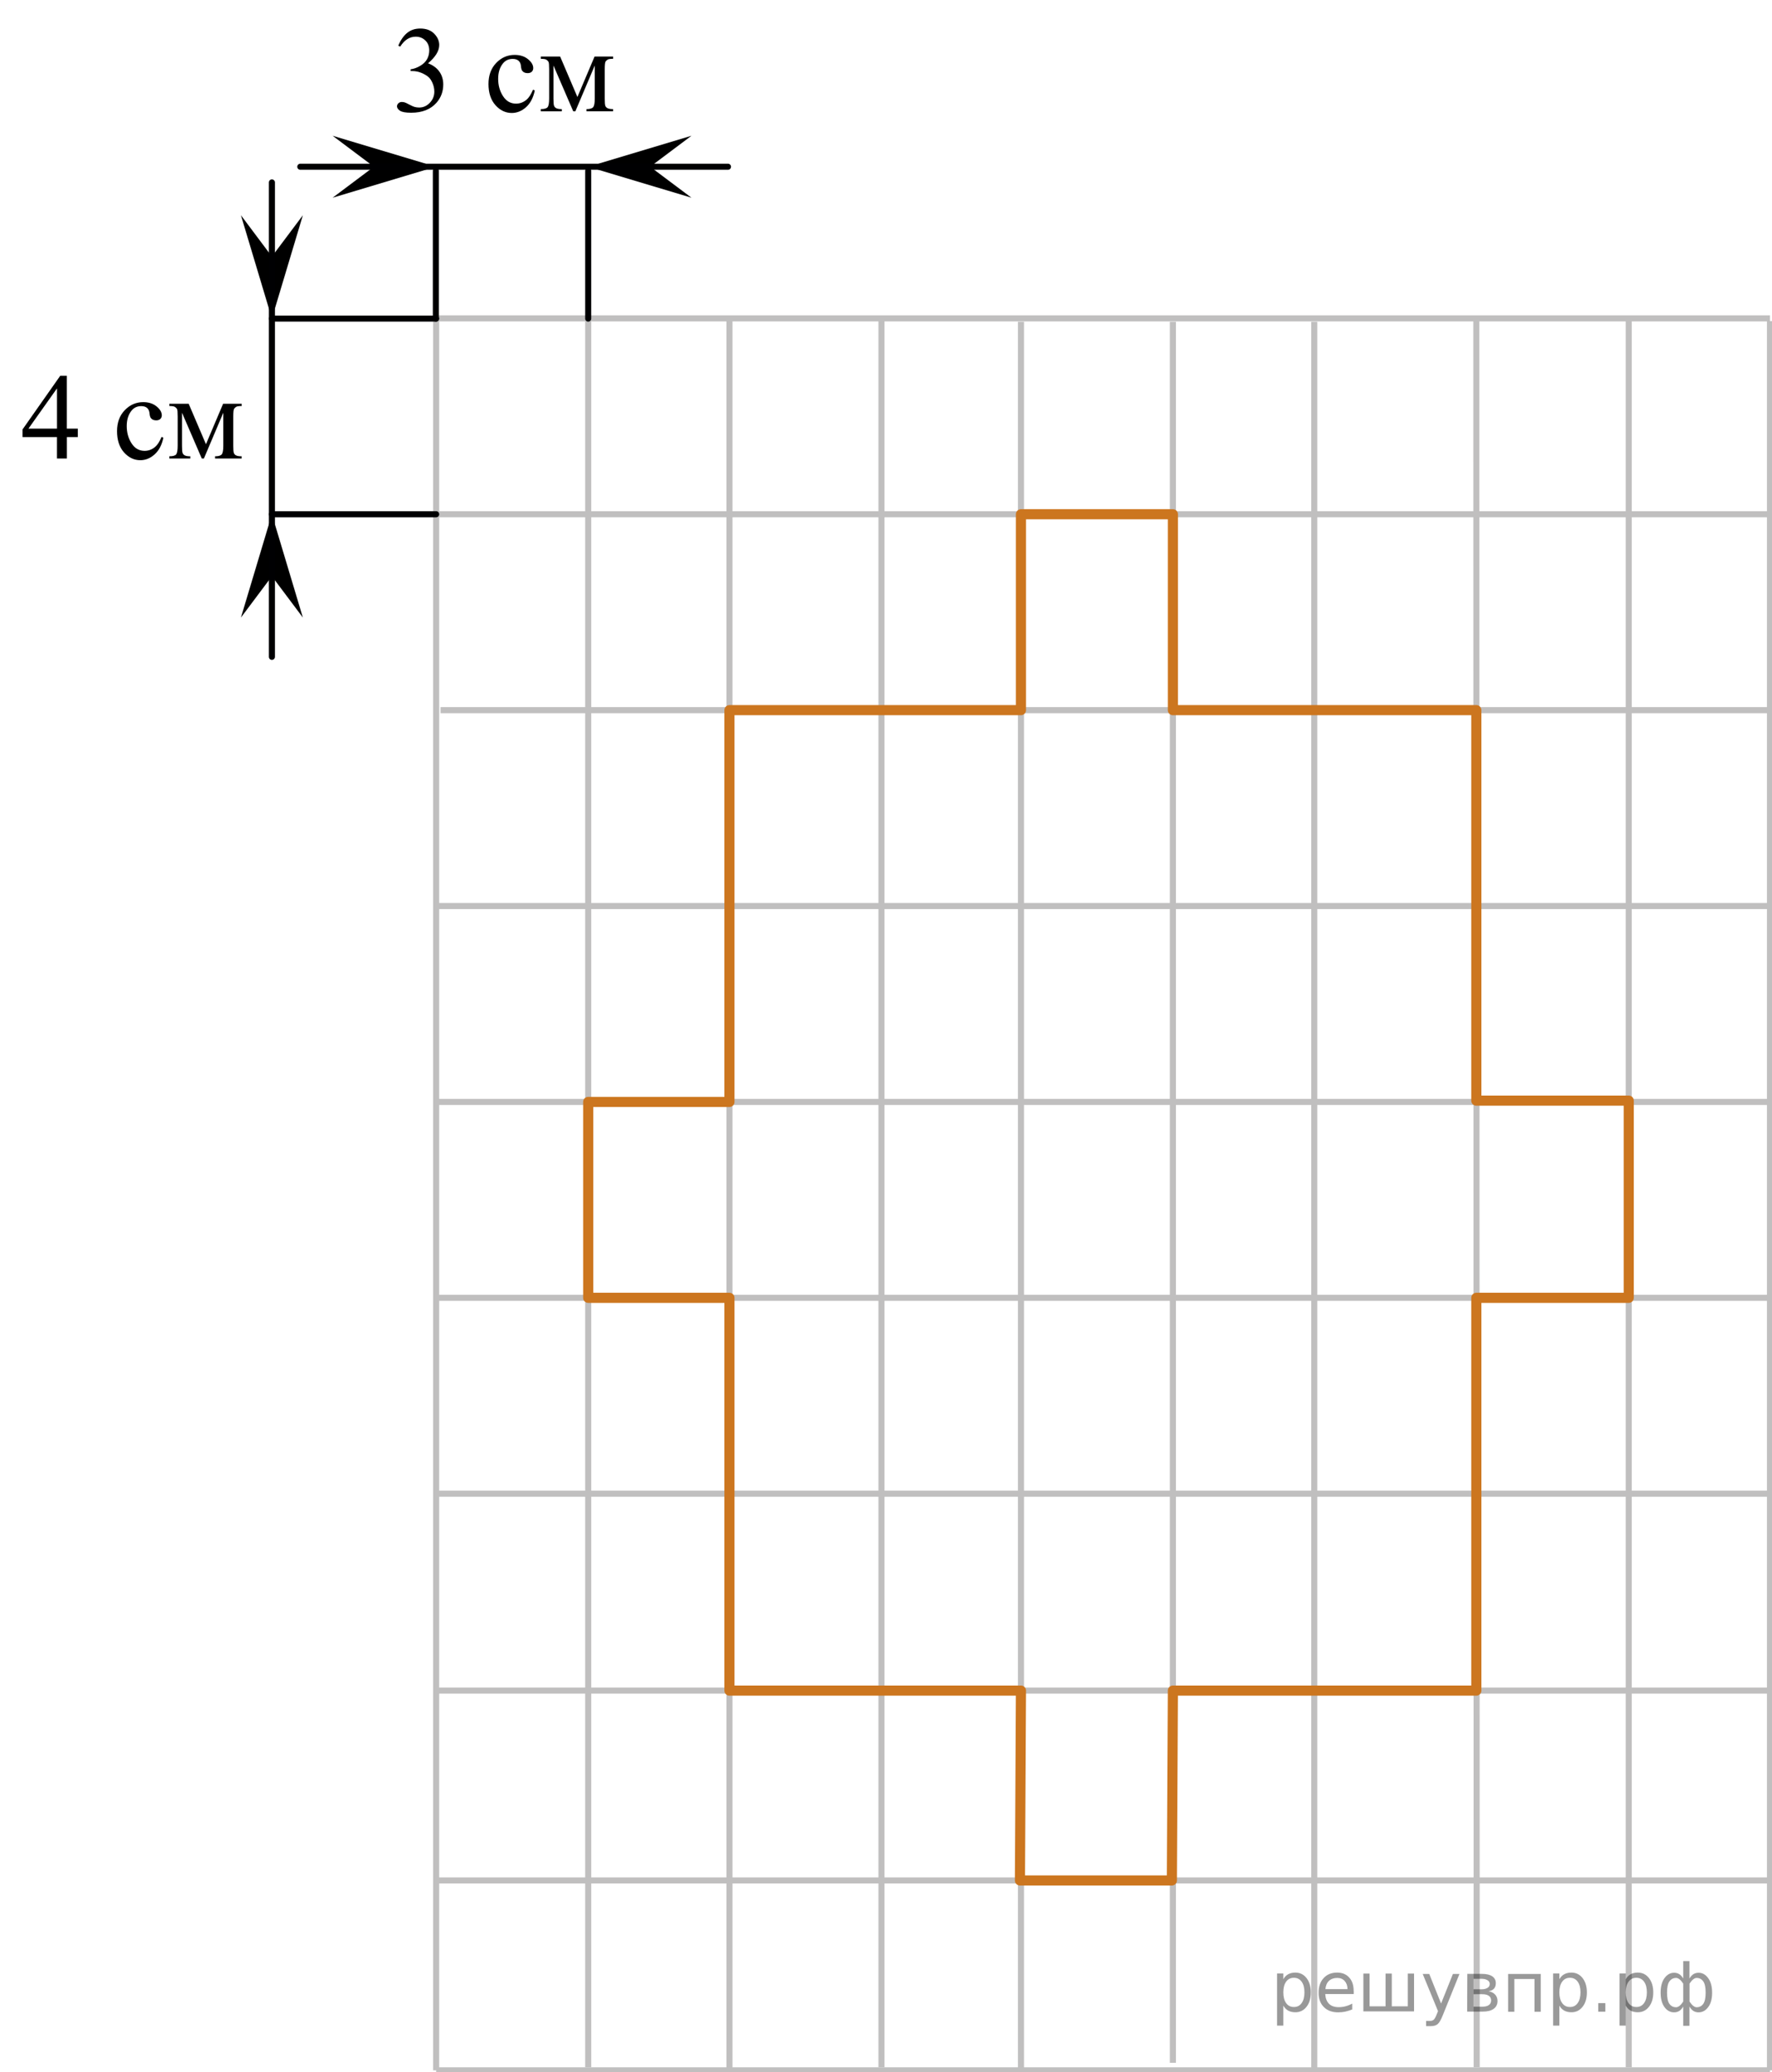 <?xml version="1.0" encoding="utf-8"?>
<!-- Generator: Adobe Illustrator 16.0.0, SVG Export Plug-In . SVG Version: 6.00 Build 0)  -->
<!DOCTYPE svg PUBLIC "-//W3C//DTD SVG 1.1//EN" "http://www.w3.org/Graphics/SVG/1.1/DTD/svg11.dtd">
<svg version="1.1" id="Layer_1" xmlns="http://www.w3.org/2000/svg" xmlns:xlink="http://www.w3.org/1999/xlink" x="0px" y="0px"
	 width="218.892px" height="255.883px" viewBox="168.475 -8.936 218.892 255.883"
	 enable-background="new 168.475 -8.936 218.892 255.883" xml:space="preserve">
<g>
	<g>
		
			<line fill="none" stroke="#C0BFBF" stroke-width="0.75" stroke-miterlimit="10" x1="387.117" y1="199.811" x2="222.354" y2="199.811"/>
		
			<line fill="none" stroke="#C0BFBF" stroke-width="0.75" stroke-miterlimit="10" x1="387.117" y1="223.253" x2="222.354" y2="223.253"/>
		
			<line fill="none" stroke="#C0BFBF" stroke-width="0.75" stroke-miterlimit="10" x1="387.117" y1="246.697" x2="222.354" y2="246.697"/>
		<line fill="none" stroke="#C0BFBF" stroke-width="0.75" stroke-miterlimit="10" x1="387.117" y1="175.5" x2="222.52" y2="175.5"/>
		
			<line fill="none" stroke="#C0BFBF" stroke-width="0.75" stroke-miterlimit="10" x1="387.117" y1="151.313" x2="222.52" y2="151.313"/>
		
			<line fill="none" stroke="#C0BFBF" stroke-width="0.75" stroke-miterlimit="10" x1="387.117" y1="127.125" x2="222.52" y2="127.125"/>
		
			<line fill="none" stroke="#C0BFBF" stroke-width="0.75" stroke-miterlimit="10" x1="387.117" y1="102.937" x2="222.52" y2="102.937"/>
		
			<line fill="none" stroke="#C0BFBF" stroke-width="0.75" stroke-miterlimit="10" x1="387.117" y1="78.75" x2="222.895" y2="78.75"/>
		
			<line fill="none" stroke="#C0BFBF" stroke-width="0.75" stroke-miterlimit="10" x1="387.117" y1="54.562" x2="222.52" y2="54.562"/>
		
			<line fill="none" stroke="#C0BFBF" stroke-width="0.75" stroke-miterlimit="10" x1="387.117" y1="30.375" x2="222.354" y2="30.375"/>
		
			<line fill="none" stroke="#C0BFBF" stroke-width="0.75" stroke-miterlimit="10" x1="258.583" y1="246.697" x2="258.583" y2="30.712"/>
		
			<line fill="none" stroke="#C0BFBF" stroke-width="0.75" stroke-miterlimit="10" x1="222.354" y1="246.697" x2="222.354" y2="30.712"/>
		
			<line fill="none" stroke="#C0BFBF" stroke-width="0.75" stroke-miterlimit="10" x1="330.824" y1="246.697" x2="330.824" y2="30.802"/>
		
			<line fill="none" stroke="#C0BFBF" stroke-width="0.75" stroke-miterlimit="10" x1="294.592" y1="246.697" x2="294.592" y2="30.802"/>
		
			<line fill="none" stroke="#C0BFBF" stroke-width="0.75" stroke-miterlimit="10" x1="313.359" y1="245.77" x2="313.359" y2="30.802"/>
		
			<line fill="none" stroke="#C0BFBF" stroke-width="0.75" stroke-miterlimit="10" x1="350.888" y1="246.322" x2="350.842" y2="30.375"/>
		
			<line fill="none" stroke="#C0BFBF" stroke-width="0.75" stroke-miterlimit="10" x1="277.361" y1="246.322" x2="277.361" y2="30.712"/>
		
			<line fill="none" stroke="#C0BFBF" stroke-width="0.75" stroke-miterlimit="10" x1="241.135" y1="246.322" x2="241.135" y2="30.712"/>
	</g>
	<g>
		
			<line fill="none" stroke="#C0BFBF" stroke-width="0.75" stroke-miterlimit="10" x1="387.117" y1="246.697" x2="387.117" y2="30.712"/>
		
			<line fill="none" stroke="#C0BFBF" stroke-width="0.75" stroke-miterlimit="10" x1="369.67" y1="246.322" x2="369.67" y2="30.712"/>
	</g>
</g>
<g>
	<g>
		<g>
			<g>
				<g>
					<g>
						<g>
							<defs>
								<rect id="SVGID_1_" x="214.829" y="-8.936" width="33.119" height="17.871"/>
							</defs>
							<clipPath id="SVGID_2_">
								<use xlink:href="#SVGID_1_"  overflow="visible"/>
							</clipPath>
							<g clip-path="url(#SVGID_2_)">
								<path d="M217.671-3.3c0.286-0.674,0.647-1.195,1.086-1.563c0.438-0.366,0.981-0.55,1.634-0.55
									c0.808,0,1.426,0.261,1.854,0.783c0.326,0.389,0.487,0.805,0.487,1.248c0,0.729-0.459,1.482-1.38,2.259
									c0.619,0.241,1.084,0.586,1.401,1.034c0.314,0.448,0.476,0.975,0.476,1.58c0,0.867-0.275,1.617-0.828,2.252
									c-0.726,0.827-1.771,1.241-3.139,1.241c-0.677,0-1.14-0.084-1.382-0.251c-0.246-0.167-0.366-0.348-0.366-0.539
									c0-0.145,0.059-0.27,0.175-0.376c0.113-0.108,0.255-0.163,0.418-0.163c0.122,0,0.25,0.02,0.378,0.059
									c0.084,0.025,0.272,0.114,0.567,0.271c0.298,0.154,0.503,0.248,0.615,0.276c0.185,0.055,0.379,0.081,0.586,0.081
									c0.504,0,0.941-0.193,1.314-0.583c0.373-0.389,0.561-0.849,0.561-1.381c0-0.389-0.086-0.768-0.26-1.137
									c-0.129-0.275-0.271-0.485-0.422-0.627c-0.213-0.197-0.504-0.375-0.875-0.535s-0.75-0.24-1.136-0.24H219.2v-0.22
									c0.391-0.049,0.781-0.189,1.176-0.421c0.394-0.232,0.679-0.51,0.855-0.834c0.178-0.325,0.268-0.683,0.268-1.071
									c0-0.507-0.16-0.917-0.479-1.229c-0.319-0.313-0.717-0.47-1.19-0.47c-0.767,0-1.404,0.409-1.918,1.227L217.671-3.3z"/>
							</g>
						</g>
					</g>
				</g>
			</g>
		</g>
		<g>
			<g>
				<g>
					<g>
						<g>
							<defs>
								<rect id="SVGID_3_" x="214.829" y="-8.936" width="33.119" height="17.871"/>
							</defs>
							<clipPath id="SVGID_4_">
								<use xlink:href="#SVGID_3_"  overflow="visible"/>
							</clipPath>
							<g clip-path="url(#SVGID_4_)">
								<path d="M234.536,2.237c-0.186,0.891-0.541,1.576-1.073,2.056s-1.125,0.72-1.771,0.72c-0.771,0-1.443-0.321-2.019-0.967
									c-0.573-0.645-0.856-1.516-0.856-2.613c0-1.063,0.313-1.928,0.949-2.592c0.637-0.664,1.396-0.997,2.287-0.997
									c0.668,0,1.217,0.177,1.646,0.528c0.431,0.353,0.646,0.717,0.646,1.096c0,0.188-0.063,0.338-0.184,0.454
									c-0.121,0.116-0.291,0.173-0.508,0.173c-0.291,0-0.514-0.093-0.66-0.279c-0.084-0.104-0.142-0.3-0.166-0.591
									c-0.025-0.291-0.127-0.513-0.301-0.665c-0.175-0.147-0.412-0.223-0.721-0.223c-0.493,0-0.894,0.184-1.191,0.546
									c-0.399,0.483-0.602,1.12-0.602,1.913c0,0.808,0.198,1.521,0.6,2.139c0.396,0.617,0.935,0.926,1.609,0.926
									c0.481,0,0.918-0.165,1.307-0.495c0.271-0.227,0.537-0.637,0.793-1.233L234.536,2.237z"/>
								<path d="M239.802,3.042l2.12-4.999h2.289v0.28c-0.337,0-0.562,0.033-0.671,0.1c-0.109,0.066-0.198,0.149-0.264,0.248
									c-0.063,0.1-0.098,0.418-0.098,0.96v3.588c0,0.469,0.021,0.771,0.069,0.904c0.047,0.136,0.146,0.238,0.289,0.307
									c0.146,0.069,0.367,0.104,0.67,0.104v0.273h-3.283V4.536c0.402,0,0.679-0.075,0.813-0.226
									c0.141-0.15,0.209-0.514,0.209-1.09v-4.068l-2.398,5.657h-0.26l-2.444-5.656V3.22c0,0.469,0.022,0.771,0.073,0.904
									c0.049,0.136,0.146,0.238,0.287,0.307c0.146,0.069,0.367,0.104,0.67,0.104v0.273h-2.596V4.534
									c0.438,0,0.723-0.08,0.846-0.24c0.125-0.16,0.187-0.518,0.187-1.074v-3.588c0-0.526-0.025-0.838-0.082-0.934
									c-0.056-0.096-0.14-0.182-0.252-0.258c-0.113-0.077-0.347-0.115-0.695-0.115v-0.28h2.387L239.802,3.042z"/>
							</g>
						</g>
					</g>
				</g>
			</g>
		</g>
	</g>
</g>
<g>
	<g>
		<g>
			<g>
				<g>
					<g>
						<defs>
							<rect id="SVGID_5_" x="168.475" y="33.943" width="33.119" height="17.871"/>
						</defs>
						<clipPath id="SVGID_6_">
							<use xlink:href="#SVGID_5_"  overflow="visible"/>
						</clipPath>
						<g clip-path="url(#SVGID_6_)">
							<path d="M178.087,43.988v1.048h-1.35v2.644h-1.224v-2.644h-4.257v-0.944l4.661-6.63h0.815v6.527L178.087,43.988
								L178.087,43.988L178.087,43.988z M175.516,43.988v-4.969l-3.526,4.969H175.516L175.516,43.988z"/>
						</g>
					</g>
				</g>
			</g>
		</g>
		<g>
			<g>
				<g>
					<g>
						<defs>
							<rect id="SVGID_7_" x="168.475" y="33.943" width="33.119" height="17.871"/>
						</defs>
						<clipPath id="SVGID_8_">
							<use xlink:href="#SVGID_7_"  overflow="visible"/>
						</clipPath>
						<g clip-path="url(#SVGID_8_)">
							<path d="M188.654,45.111c-0.185,0.891-0.541,1.576-1.076,2.056c-0.533,0.48-1.123,0.72-1.771,0.72
								c-0.771,0-1.439-0.322-2.019-0.967c-0.569-0.645-0.856-1.516-0.856-2.614c0-1.063,0.313-1.927,0.953-2.591
								c0.635-0.665,1.396-0.997,2.284-0.997c0.668,0,1.218,0.176,1.646,0.528c0.431,0.352,0.646,0.717,0.646,1.096
								c0,0.187-0.062,0.338-0.182,0.454c-0.121,0.116-0.289,0.173-0.508,0.173c-0.292,0-0.514-0.093-0.658-0.28
								c-0.084-0.104-0.142-0.3-0.169-0.591c-0.026-0.291-0.127-0.512-0.301-0.665c-0.172-0.147-0.412-0.222-0.72-0.222
								c-0.493,0-0.894,0.183-1.19,0.546c-0.399,0.483-0.603,1.12-0.603,1.913c0,0.807,0.196,1.52,0.598,2.138
								c0.396,0.618,0.936,0.926,1.611,0.926c0.481,0,0.918-0.165,1.306-0.495c0.271-0.226,0.535-0.637,0.793-1.233L188.654,45.111z
								"/>
							<path d="M193.917,45.915l2.119-4.999h2.291v0.28c-0.336,0-0.562,0.033-0.672,0.1c-0.109,0.067-0.197,0.149-0.263,0.248
								s-0.1,0.418-0.1,0.96v3.588c0,0.468,0.022,0.769,0.07,0.904c0.047,0.136,0.146,0.238,0.289,0.307
								c0.146,0.069,0.368,0.104,0.672,0.104v0.273h-3.283v-0.273c0.404,0,0.678-0.075,0.813-0.226
								c0.14-0.15,0.207-0.513,0.207-1.089v-4.068l-2.399,5.656h-0.26l-2.445-5.656v4.068c0,0.468,0.022,0.769,0.074,0.904
								c0.049,0.136,0.146,0.238,0.289,0.307c0.143,0.069,0.363,0.104,0.666,0.104v0.273h-2.596v-0.273
								c0.438,0,0.723-0.08,0.846-0.24c0.125-0.16,0.187-0.518,0.187-1.074v-3.589c0-0.527-0.025-0.838-0.079-0.934
								c-0.057-0.096-0.141-0.182-0.253-0.258c-0.113-0.077-0.349-0.115-0.696-0.115v-0.28h2.388L193.917,45.915z"/>
						</g>
					</g>
				</g>
			</g>
		</g>
	</g>
</g>
<polygon fill="none" stroke="#CC761F" stroke-width="1.25" stroke-linecap="round" stroke-linejoin="round" stroke-miterlimit="10" points="
	294.592,54.562 313.359,54.562 313.359,78.75 350.842,78.75 350.842,126.964 369.67,126.964 369.67,151.313 350.842,151.313 
	350.842,199.811 313.359,199.811 313.234,223.253 294.467,223.253 294.592,199.811 258.583,199.811 258.583,151.313 
	241.135,151.313 241.135,127.125 258.583,127.125 258.583,78.75 294.592,78.75 "/>
<line fill="none" stroke="#000002" stroke-width="0.75" stroke-linecap="round" stroke-linejoin="round" stroke-miterlimit="10" x1="222.317" y1="30.402" x2="222.317" y2="12.172"/>
<line fill="none" stroke="#000002" stroke-width="0.75" stroke-linecap="round" stroke-linejoin="round" stroke-miterlimit="10" x1="241.135" y1="30.402" x2="241.135" y2="12.172"/>
<polygon points="214.663,11.652 209.562,7.827 222.317,11.652 209.562,15.477 "/>
<polygon points="248.79,11.652 253.891,15.477 241.135,11.652 253.891,7.827 "/>
<line fill="none" stroke="#000002" stroke-width="0.75" stroke-linecap="round" stroke-linejoin="round" stroke-miterlimit="10" x1="205.57" y1="11.652" x2="258.4" y2="11.652"/>
<line fill="none" stroke="#000002" stroke-width="0.75" stroke-linecap="round" stroke-linejoin="round" stroke-miterlimit="10" x1="222.354" y1="54.562" x2="202.062" y2="54.562"/>
<line fill="none" stroke="#000002" stroke-width="0.75" stroke-linecap="round" stroke-linejoin="round" stroke-miterlimit="10" x1="222.354" y1="30.402" x2="202.062" y2="30.402"/>
<polygon points="202.062,62.217 198.237,67.317 202.062,54.562 205.887,67.317 "/>
<polygon points="202.062,22.743 205.887,17.642 202.062,30.397 198.237,17.642 "/>
<line fill="none" stroke="#000002" stroke-width="0.75" stroke-linecap="round" stroke-linejoin="round" stroke-miterlimit="10" x1="202.062" y1="72.167" x2="202.062" y2="13.589"/>
<line fill="none" stroke="#C0BFBF" stroke-width="0.75" stroke-miterlimit="10" x1="109.493" y1="227.396" x2="109.493" y2="28.07"/>
<g style="stroke:none;fill:#000;fill-opacity:0.40"><path d="m 327.0,238.7 v 2.48 h -0.77 v -6.44 h 0.77 v 0.71 q 0.24,-0.42 0.61,-0.62 0.37,-0.20 0.88,-0.20 0.85,0 1.38,0.68 0.53,0.68 0.53,1.77 0,1.10 -0.53,1.77 -0.53,0.68 -1.38,0.68 -0.51,0 -0.88,-0.20 -0.37,-0.20 -0.61,-0.62 z m 2.61,-1.63 q 0,-0.85 -0.35,-1.32 -0.35,-0.48 -0.95,-0.48 -0.61,0 -0.96,0.48 -0.35,0.48 -0.35,1.32 0,0.85 0.35,1.33 0.35,0.48 0.96,0.48 0.61,0 0.95,-0.48 0.35,-0.48 0.35,-1.33 z"/><path d="m 335.7,236.9 v 0.38 h -3.52 q 0.05,0.79 0.47,1.21 0.43,0.41 1.19,0.41 0.44,0 0.85,-0.11 0.42,-0.11 0.82,-0.33 v 0.72 q -0.41,0.17 -0.85,0.27 -0.43,0.09 -0.88,0.09 -1.12,0 -1.77,-0.65 -0.65,-0.65 -0.65,-1.76 0,-1.15 0.62,-1.82 0.62,-0.68 1.67,-0.68 0.94,0 1.49,0.61 0.55,0.60 0.55,1.65 z m -0.77,-0.23 q -0.01,-0.63 -0.35,-1.00 -0.34,-0.38 -0.91,-0.38 -0.64,0 -1.03,0.36 -0.38,0.36 -0.44,1.02 z"/><path d="m 340.4,238.8 h 1.98 v -4.05 h 0.77 v 4.67 h -6.26 v -4.67 h 0.77 v 4.05 h 1.97 v -4.05 h 0.77 z"/><path d="m 346.7,239.9 q -0.33,0.83 -0.63,1.09 -0.31,0.25 -0.82,0.25 h -0.61 v -0.64 h 0.45 q 0.32,0 0.49,-0.15 0.17,-0.15 0.39,-0.71 l 0.14,-0.35 -1.89,-4.59 h 0.81 l 1.46,3.65 1.46,-3.65 h 0.81 z"/><path d="m 350.5,237.3 v 1.54 h 1.09 q 0.53,0 0.80,-0.20 0.28,-0.20 0.28,-0.57 0,-0.38 -0.28,-0.57 -0.28,-0.20 -0.80,-0.20 z m 0,-1.90 v 1.29 h 1.01 q 0.43,0 0.71,-0.17 0.28,-0.17 0.28,-0.48 0,-0.31 -0.28,-0.47 -0.28,-0.17 -0.71,-0.17 z m -0.77,-0.61 h 1.82 q 0.82,0 1.26,0.30 0.44,0.30 0.44,0.85 0,0.43 -0.23,0.68 -0.23,0.25 -0.67,0.31 0.53,0.10 0.82,0.42 0.29,0.32 0.29,0.79 0,0.62 -0.48,0.97 -0.48,0.34 -1.37,0.34 h -1.90 z"/><path d="m 358.8,234.8 v 4.67 h -0.77 v -4.05 h -2.49 v 4.05 h -0.77 v -4.67 z"/><path d="m 361.1,238.7 v 2.48 h -0.77 v -6.44 h 0.77 v 0.71 q 0.24,-0.42 0.61,-0.62 0.37,-0.20 0.88,-0.20 0.85,0 1.38,0.68 0.53,0.68 0.53,1.77 0,1.10 -0.53,1.77 -0.53,0.68 -1.38,0.68 -0.51,0 -0.88,-0.20 -0.37,-0.20 -0.61,-0.62 z m 2.61,-1.63 q 0,-0.85 -0.35,-1.32 -0.35,-0.48 -0.95,-0.48 -0.61,0 -0.96,0.48 -0.35,0.48 -0.35,1.32 0,0.85 0.35,1.33 0.35,0.48 0.96,0.48 0.61,0 0.95,-0.48 0.35,-0.48 0.35,-1.33 z"/><path d="m 365.9,238.4 h 0.88 v 1.06 h -0.88 z"/><path d="m 369.3,238.7 v 2.48 h -0.77 v -6.44 h 0.77 v 0.71 q 0.24,-0.42 0.61,-0.62 0.37,-0.20 0.88,-0.20 0.85,0 1.38,0.68 0.53,0.68 0.53,1.77 0,1.10 -0.53,1.77 -0.53,0.68 -1.38,0.68 -0.51,0 -0.88,-0.20 -0.37,-0.20 -0.61,-0.62 z m 2.61,-1.63 q 0,-0.85 -0.35,-1.32 -0.35,-0.48 -0.95,-0.48 -0.61,0 -0.96,0.48 -0.35,0.48 -0.35,1.32 0,0.85 0.35,1.33 0.35,0.48 0.96,0.48 0.61,0 0.95,-0.48 0.35,-0.48 0.35,-1.33 z"/><path d="m 374.4,237.1 q 0,0.98 0.30,1.40 0.30,0.41 0.82,0.41 0.41,0 0.88,-0.70 v -2.22 q -0.47,-0.70 -0.88,-0.70 -0.51,0 -0.82,0.42 -0.30,0.41 -0.30,1.39 z m 2,4.10 v -2.37 q -0.24,0.39 -0.51,0.55 -0.27,0.16 -0.62,0.16 -0.70,0 -1.18,-0.64 -0.48,-0.65 -0.48,-1.79 0,-1.15 0.48,-1.80 0.49,-0.66 1.18,-0.66 0.35,0 0.62,0.16 0.28,0.16 0.51,0.55 v -2.15 h 0.77 v 2.15 q 0.24,-0.39 0.51,-0.55 0.28,-0.16 0.62,-0.16 0.70,0 1.18,0.66 0.49,0.66 0.49,1.80 0,1.15 -0.49,1.79 -0.48,0.64 -1.18,0.64 -0.35,0 -0.62,-0.16 -0.27,-0.16 -0.51,-0.55 v 2.37 z m 2.77,-4.10 q 0,-0.98 -0.30,-1.39 -0.30,-0.42 -0.81,-0.42 -0.41,0 -0.88,0.70 v 2.22 q 0.47,0.70 0.88,0.70 0.51,0 0.81,-0.41 0.30,-0.42 0.30,-1.40 z"/></g></svg>

<!--File created and owned by https://sdamgia.ru. Copying is prohibited. All rights reserved.-->
